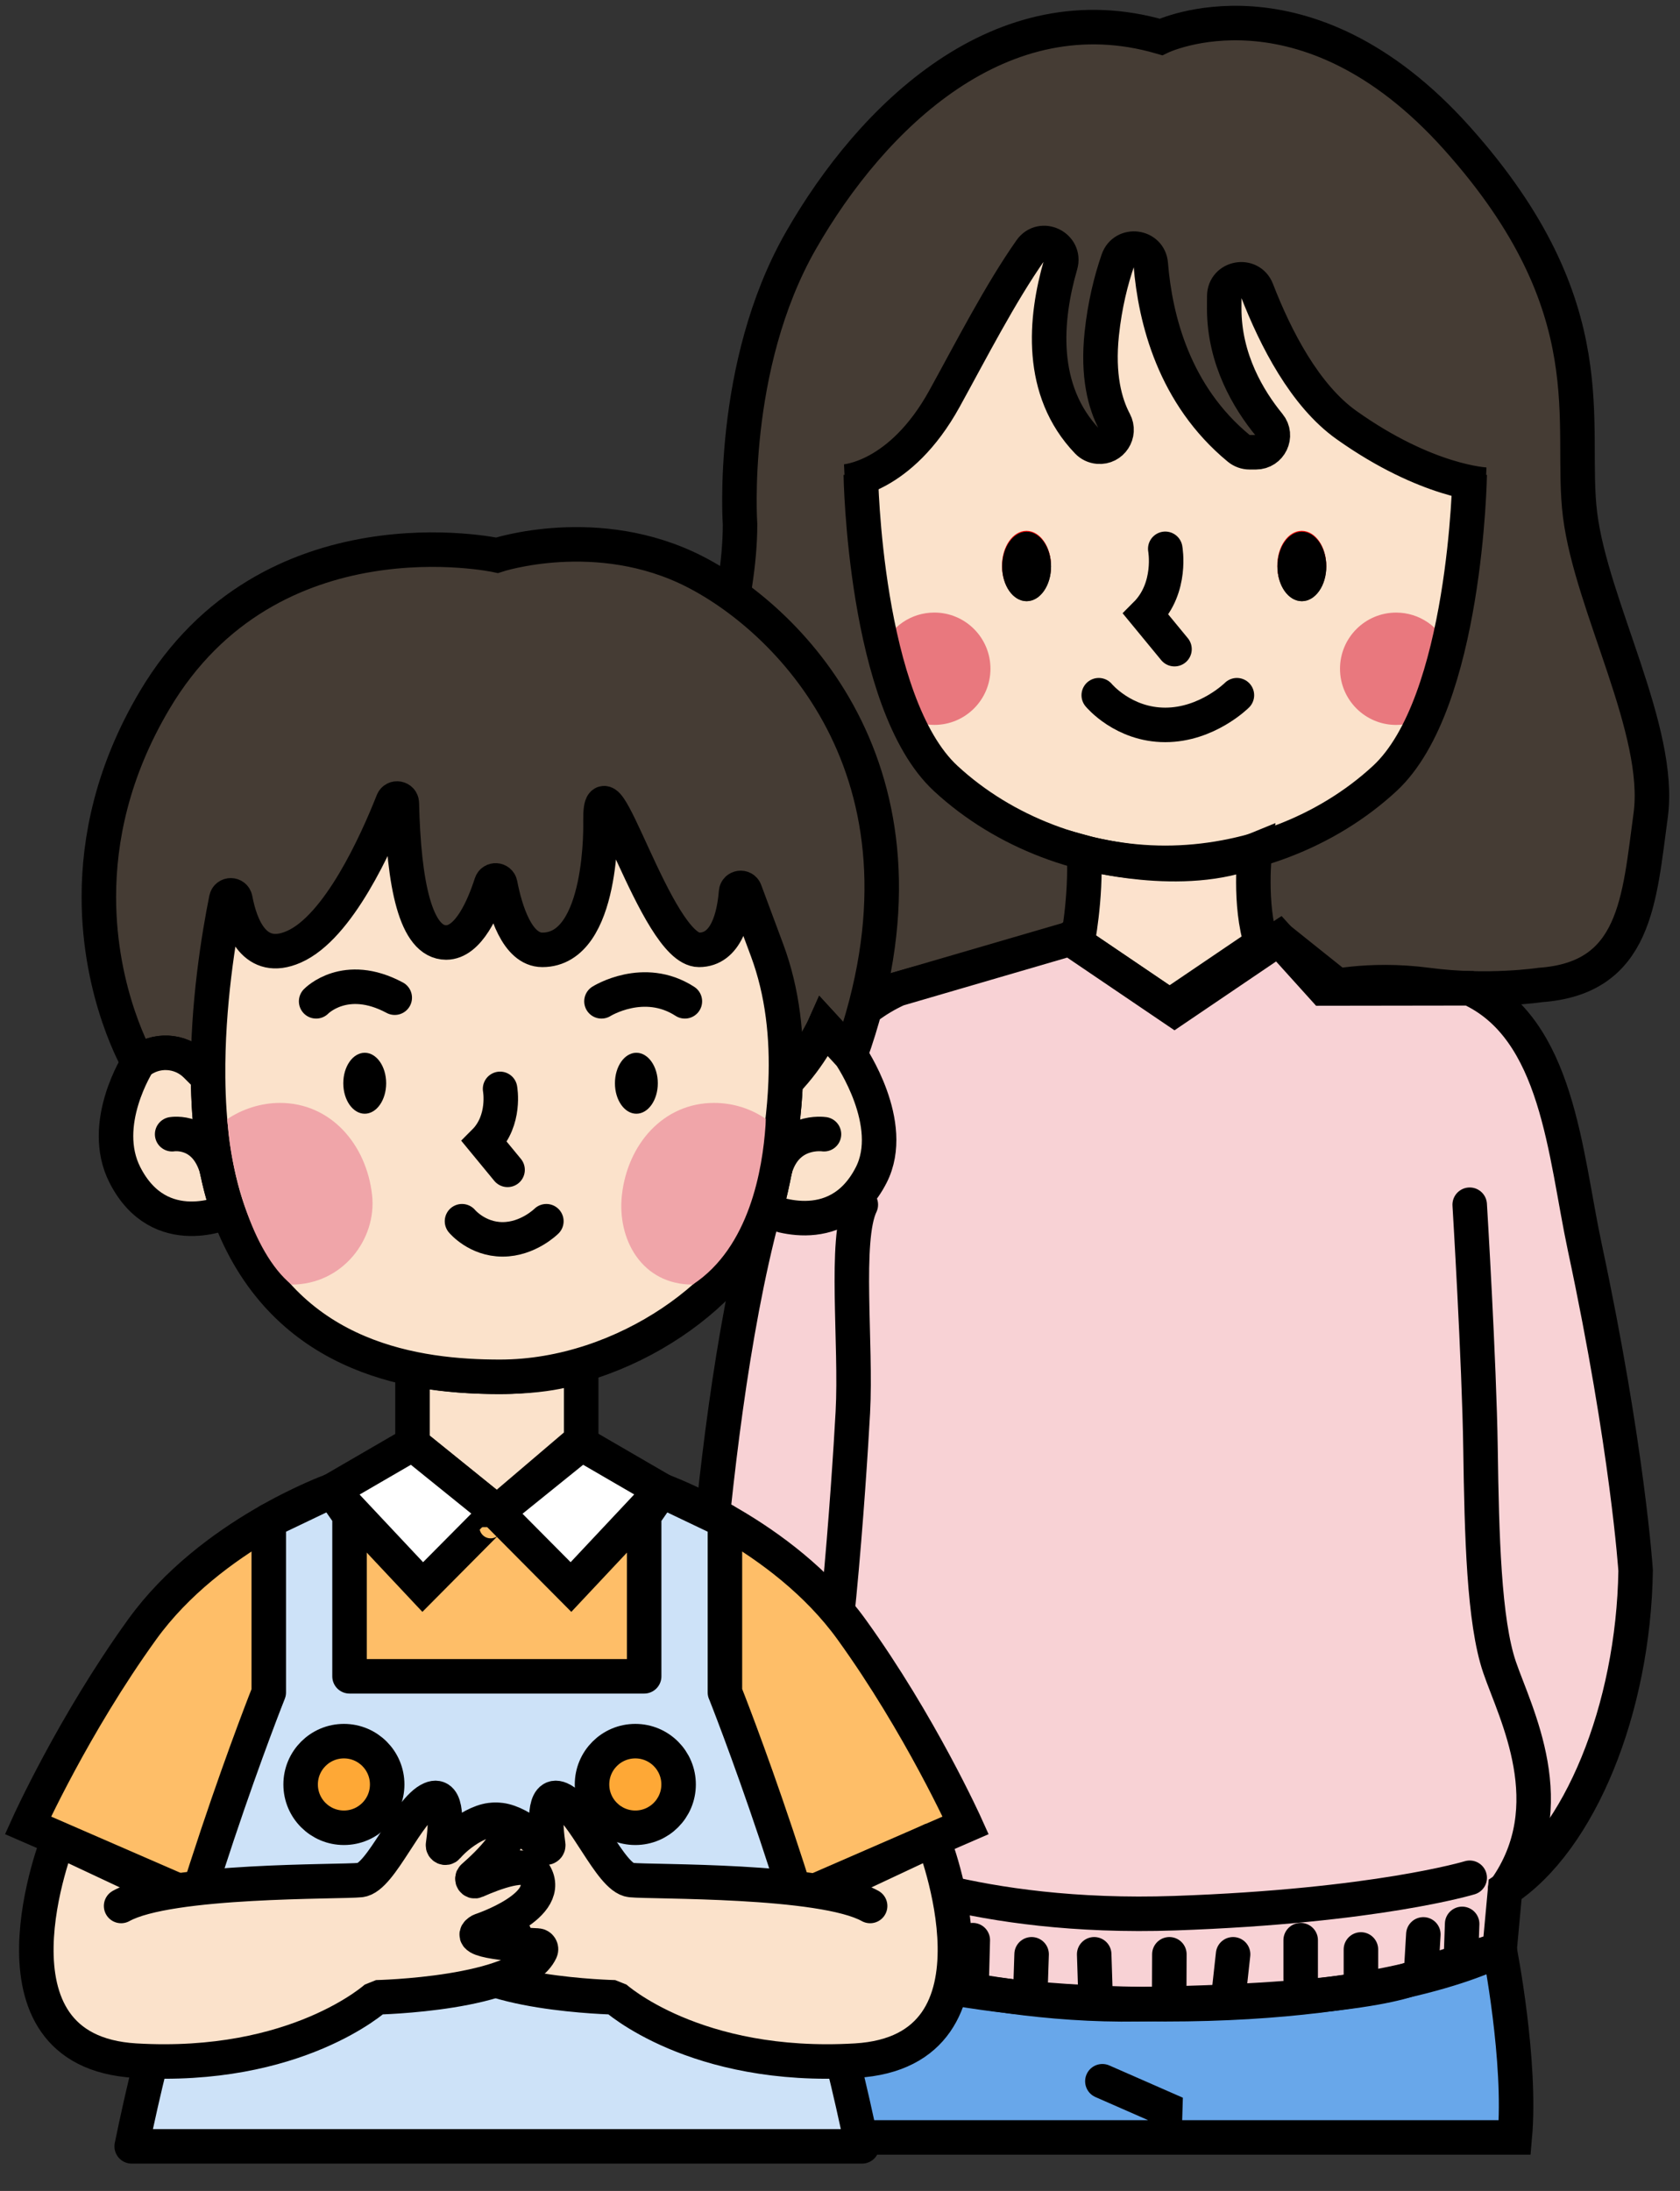 <svg width="56" height="73" viewBox="0 0 56 73" fill="none" xmlns="http://www.w3.org/2000/svg">
<rect x="0" y="0" width="56" height="73" fill="#333333" stroke="none"/>
<g clip-path="url(#clip0_2122_7152)">
<path d="M26.348 32.818C26.348 32.818 24.486 32.247 23.347 30.105C22.497 28.506 22.397 26.613 23.02 24.912C23.666 23.146 24.668 20 24.668 17.47C24.668 17.47 24.298 12.212 26.691 8.025C29.084 3.838 33.4 -0.307 38.698 1.231C38.698 1.231 43.484 -1.076 48.569 4.607C53.654 10.29 52.286 14.136 52.671 17.169C53.056 20.202 55.406 24.347 55.022 27.168C54.638 29.988 54.535 32.591 51.346 32.818C51.346 32.818 49.595 33.085 47.586 32.818C45.578 32.552 44.125 32.936 44.125 32.936L42.052 31.445L38.806 33.644L35.561 31.445L33.729 32.91C33.729 32.91 32.246 32.423 30.964 32.68C29.682 32.936 28.693 33.644 26.348 32.818Z" fill="#453C34" stroke="black" stroke-width="1.15" stroke-miterlimit="10"/>
<path d="M48.559 20.179C48.816 18.712 48.922 17.358 48.965 16.566C48.979 16.296 48.801 16.055 48.539 15.989C47.754 15.79 46.473 15.317 44.887 14.191C43.503 13.207 42.524 11.307 41.899 9.693C41.675 9.114 40.817 9.273 40.812 9.893C40.811 10.024 40.81 10.162 40.81 10.305C40.81 12.005 41.626 13.352 42.305 14.18C42.606 14.546 42.341 15.097 41.868 15.097H41.656C41.523 15.097 41.396 15.049 41.294 14.965C39.145 13.194 38.511 10.667 38.364 8.826C38.315 8.22 37.469 8.116 37.27 8.691C37.037 9.366 36.833 10.187 36.731 11.147C36.582 12.546 36.837 13.479 37.155 14.081C37.366 14.478 37.06 14.95 36.612 14.912C36.477 14.899 36.35 14.839 36.255 14.742C34.619 13.039 34.834 10.651 35.356 8.851C35.533 8.24 34.723 7.846 34.357 8.366C33.346 9.806 32.378 11.696 31.489 13.309C30.691 14.758 29.746 15.416 29.048 15.715C28.834 15.806 28.701 16.021 28.71 16.254C28.741 16.96 28.838 18.495 29.132 20.179C29.132 20.179 29.769 23.492 31.029 25.409C31.039 25.424 31.05 25.439 31.062 25.454C31.208 25.642 31.364 25.814 31.529 25.967C33.476 27.766 36.178 28.778 38.846 28.778C41.514 28.778 44.203 27.77 46.148 25.98C46.158 25.971 46.168 25.961 46.178 25.951C46.37 25.748 48.275 23.653 48.559 20.179ZM34.22 20.031C33.77 20.031 33.405 19.513 33.405 18.873C33.405 18.234 33.77 17.715 34.22 17.715C34.67 17.715 35.035 18.234 35.035 18.873C35.035 19.513 34.67 20.031 34.22 20.031ZM43.395 20.031C42.946 20.031 42.581 19.513 42.581 18.873C42.581 18.234 42.946 17.715 43.395 17.715C43.846 17.715 44.21 18.234 44.21 18.873C44.21 19.513 43.846 20.031 43.395 20.031Z" fill="#FBE2CB"/>
<path d="M41.83 28.33C41.83 28.33 41.618 30.147 42.052 31.445L38.806 33.644L35.907 31.445C35.907 31.445 36.21 29.956 36.135 28.406C36.135 28.406 39.429 29.325 41.83 28.33Z" fill="#FCE2CD" stroke="black" stroke-width="1.15" stroke-miterlimit="10"/>
<path d="M34.216 20.002C34.666 20.002 35.031 19.484 35.031 18.845C35.031 18.206 34.666 17.687 34.216 17.687C33.766 17.687 33.401 18.206 33.401 18.845C33.401 19.484 33.766 20.002 34.216 20.002Z" fill="#FF0000"/>
<path d="M43.391 20.002C43.842 20.002 44.206 19.484 44.206 18.845C44.206 18.206 43.842 17.687 43.391 17.687C42.941 17.687 42.577 18.206 42.577 18.845C42.577 19.484 42.941 20.002 43.391 20.002Z" fill="#FF0000"/>
<path d="M35.035 18.873C35.035 19.512 34.67 20.031 34.22 20.031C33.77 20.031 33.405 19.512 33.405 18.873C33.405 18.234 33.77 17.715 34.22 17.715C34.67 17.715 35.035 18.234 35.035 18.873Z" fill="black"/>
<path d="M44.21 18.873C44.21 19.512 43.845 20.031 43.395 20.031C42.945 20.031 42.581 19.512 42.581 18.873C42.581 18.234 42.945 17.715 43.395 17.715C43.845 17.715 44.21 18.234 44.21 18.873Z" fill="black"/>
<path d="M38.842 18.286C38.842 18.286 39.082 19.582 38.195 20.469L39.15 21.629" stroke="black" stroke-width="1.15" stroke-miterlimit="10" stroke-linecap="round"/>
<path d="M36.625 23.164C36.625 23.164 37.441 24.153 38.841 24.153C40.24 24.153 41.23 23.164 41.23 23.164" stroke="black" stroke-width="1.15" stroke-miterlimit="10" stroke-linecap="round"/>
<path d="M46.538 20.411C45.505 20.411 44.667 21.249 44.667 22.282C44.667 23.316 45.505 24.154 46.538 24.154C46.895 24.154 47.229 24.053 47.513 23.88C47.825 23.162 48.07 22.365 48.265 21.56C47.982 20.886 47.316 20.411 46.538 20.411Z" fill="#E9787E"/>
<path d="M31.144 24.153C32.178 24.153 33.015 23.315 33.015 22.282C33.015 21.248 32.178 20.41 31.144 20.41C30.367 20.41 29.701 20.884 29.418 21.559C29.612 22.364 29.858 23.161 30.169 23.878C30.453 24.052 30.787 24.153 31.144 24.153Z" fill="#E9787E"/>
<path d="M28.16 16.044C28.16 16.044 30.01 15.957 31.485 13.279C32.374 11.666 33.342 9.776 34.353 8.337C34.718 7.817 35.528 8.212 35.352 8.822C34.83 10.621 34.614 13.009 36.251 14.713C36.345 14.811 36.472 14.871 36.608 14.882C37.055 14.921 37.362 14.449 37.151 14.052C36.832 13.451 36.578 12.517 36.726 11.118C36.828 10.159 37.033 9.338 37.266 8.664C37.465 8.089 38.31 8.192 38.359 8.799C38.507 10.639 39.14 13.166 41.29 14.938C41.392 15.022 41.52 15.069 41.653 15.069H41.864C42.338 15.069 42.602 14.518 42.302 14.152C41.623 13.324 40.807 11.976 40.807 10.277C40.807 10.134 40.807 9.997 40.809 9.866C40.813 9.245 41.672 9.087 41.896 9.666C42.52 11.279 43.499 13.18 44.884 14.163C47.575 16.074 49.526 16.149 49.526 16.149" stroke="black" stroke-width="1.15" stroke-miterlimit="10"/>
<path d="M28.693 15.815C28.693 15.815 28.81 23.428 31.525 25.938C33.471 27.738 36.173 28.749 38.841 28.749" stroke="black" stroke-width="1.15" stroke-miterlimit="10"/>
<path d="M48.99 15.815C48.99 15.815 48.872 23.428 46.158 25.938C44.211 27.738 41.509 28.749 38.841 28.749" stroke="black" stroke-width="1.15" stroke-miterlimit="10"/>
<path d="M32.935 33.465C32.935 33.465 34.129 35.43 36.408 36.905L39.15 33.634L35.672 31.278L32.935 33.465Z" fill="white" stroke="black" stroke-width="1.15" stroke-miterlimit="10"/>
<path d="M45.364 33.465C45.364 33.465 44.17 35.43 41.891 36.905L39.15 33.634L42.628 31.278L45.364 33.465Z" fill="white" stroke="black" stroke-width="1.15" stroke-miterlimit="10"/>
<path d="M49.986 64.954C49.986 64.954 50.721 68.675 50.492 71.217H27.138C26.862 66.836 27.835 65.138 27.835 65.138" fill="#68A7EA"/>
<path d="M49.986 64.954C49.986 64.954 50.721 68.675 50.492 71.217H27.138C26.862 66.836 27.835 65.138 27.835 65.138" stroke="black" stroke-width="1.15" stroke-miterlimit="10"/>
<path d="M36.746 69.345L38.842 70.264L38.821 70.963" stroke="black" stroke-width="1.15" stroke-miterlimit="10" stroke-linecap="round"/>
<path d="M28.694 40.139C28.137 41.3 28.552 44.78 28.428 47.059C28.304 49.338 27.782 57.168 27.09 58.536C26.398 59.903 26.238 60.915 26.789 62.954V64.817C26.789 64.817 31.988 66.877 37.92 66.78C46.403 66.641 47.367 65.782 47.367 65.782L49.987 64.955L50.171 62.954C52.653 61.322 54.446 56.956 54.521 52.331C54.521 52.331 54.259 48.266 52.826 41.556C52.159 38.428 51.939 34.276 48.99 32.929L44.125 32.936L42.628 31.278L39.15 33.634L35.672 31.278L29.919 32.957C26.971 34.304 26.066 37.83 25.244 41.196C24.254 45.254 23.726 50.387 23.463 53.783C23.242 56.648 24.082 59.501 25.856 61.76C26.769 62.923 27.174 62.954 27.174 62.954" fill="#F8D2D5"/>
<path d="M28.694 40.139C28.137 41.3 28.552 44.78 28.428 47.059C28.304 49.338 27.782 57.168 27.09 58.536C26.398 59.903 26.238 60.915 26.789 62.954V64.817C26.789 64.817 31.988 66.877 37.92 66.78C46.403 66.641 47.367 65.782 47.367 65.782L49.987 64.955L50.171 62.954C52.653 61.322 54.446 56.956 54.521 52.331C54.521 52.331 54.259 48.266 52.826 41.556C52.159 38.428 51.939 34.276 48.99 32.929L44.125 32.936L42.628 31.278L39.15 33.634L35.672 31.278L29.919 32.957C26.971 34.304 26.066 37.83 25.244 41.196C24.254 45.254 23.726 50.387 23.463 53.783C23.242 56.648 24.082 59.501 25.856 61.76C26.769 62.923 27.174 62.954 27.174 62.954" stroke="black" stroke-width="1.15" stroke-miterlimit="10" stroke-linecap="round"/>
<path d="M48.99 40.14C48.99 40.14 49.308 45.366 49.35 48.263C49.392 51.16 49.463 54.019 49.986 55.552C50.51 57.085 52.151 60.164 50.171 62.954" stroke="black" stroke-width="1.15" stroke-miterlimit="10" stroke-linecap="round"/>
<path d="M28.693 62.144C28.693 62.144 32.458 63.979 39.166 63.745C45.873 63.512 48.99 62.565 48.99 62.565" stroke="black" stroke-width="1.15" stroke-miterlimit="10" stroke-linecap="round"/>
<path d="M28.693 63.766V65.138" stroke="black" stroke-width="1.15" stroke-miterlimit="10" stroke-linecap="round"/>
<path d="M30.59 64.452L30.547 65.776" stroke="black" stroke-width="1.15" stroke-miterlimit="10" stroke-linecap="round"/>
<path d="M32.426 64.644L32.388 66.081" stroke="black" stroke-width="1.15" stroke-miterlimit="10" stroke-linecap="round"/>
<path d="M34.387 65.115L34.345 66.393" stroke="black" stroke-width="1.15" stroke-miterlimit="10" stroke-linecap="round"/>
<path d="M36.473 65.115L36.514 66.393" stroke="black" stroke-width="1.15" stroke-miterlimit="10" stroke-linecap="round"/>
<path d="M38.979 65.115L38.974 66.334" stroke="black" stroke-width="1.15" stroke-miterlimit="10" stroke-linecap="round"/>
<path d="M41.103 65.115L40.979 66.245" stroke="black" stroke-width="1.15" stroke-miterlimit="10" stroke-linecap="round"/>
<path d="M43.356 64.644V65.937" stroke="black" stroke-width="1.15" stroke-miterlimit="10" stroke-linecap="round"/>
<path d="M45.364 64.954V65.963" stroke="black" stroke-width="1.15" stroke-miterlimit="10" stroke-linecap="round"/>
<path d="M47.445 64.452L47.366 65.782" stroke="black" stroke-width="1.15" stroke-miterlimit="10" stroke-linecap="round"/>
<path d="M48.738 64.102L48.694 65.362" stroke="black" stroke-width="1.15" stroke-miterlimit="10" stroke-linecap="round"/>
<path d="M49.986 64.954C49.986 64.954 46.738 66.78 38.841 66.78C30.944 66.78 27.834 65.138 27.834 65.138" stroke="black" stroke-width="1.15" stroke-miterlimit="10"/>
<path d="M28.344 35.158L27.474 34.21C27.474 34.21 27.046 35.172 26.188 36.053L6.936 35.898H6.933L6.533 35.498C6.012 34.977 5.18 34.936 4.61 35.403C4.61 35.403 3.295 33.163 3.295 29.884C3.295 27.97 3.743 25.703 5.159 23.321C9.002 16.854 16.566 18.501 16.566 18.501C16.566 18.501 19.924 17.393 23.158 19.046C26.392 20.698 31.639 25.945 28.344 35.158Z" fill="#453C34" stroke="black" stroke-width="1.15" stroke-miterlimit="10"/>
<path d="M7.607 40.355C7.607 40.355 5.329 41.429 4.164 39.149C3.295 37.445 4.61 35.403 4.61 35.403C5.18 34.936 6.012 34.977 6.533 35.498L6.933 35.898H6.936C6.95 37.426 7.127 38.995 7.607 40.355Z" fill="#FBE2CB" stroke="black" stroke-width="1.15" stroke-miterlimit="10"/>
<path d="M29.041 39.149C27.877 41.429 25.525 40.315 25.525 40.315C25.541 40.26 25.556 40.204 25.569 40.15C25.662 39.77 25.75 39.378 25.828 38.979C26.013 38.036 26.149 37.049 26.188 36.053C27.046 35.172 27.474 34.21 27.474 34.21L28.345 35.158C28.345 35.158 29.911 37.445 29.041 39.149Z" fill="#FBE2CB" stroke="black" stroke-width="1.15" stroke-miterlimit="10"/>
<path d="M5.738 37.791C5.738 37.791 6.857 37.601 7.233 38.979" stroke="black" stroke-width="1.15" stroke-linecap="round" stroke-linejoin="round"/>
<path d="M27.466 37.791C27.466 37.791 26.204 37.601 25.828 38.979" stroke="black" stroke-width="1.15" stroke-linecap="round" stroke-linejoin="round"/>
<path d="M13.75 45.604V48.109L16.567 50.384L19.373 47.994V45.475C19.373 45.475 18.572 45.873 16.66 45.873C14.748 45.873 13.749 45.603 13.749 45.603L13.75 45.604Z" fill="#FBE2CB" stroke="black" stroke-width="1.15" stroke-miterlimit="10"/>
<path d="M13.749 48.109L11.072 49.663C11.072 49.663 13.532 52.78 14.09 52.878C14.649 52.976 16.567 50.384 16.567 50.384L13.749 48.109Z" fill="white" stroke="black" stroke-width="1.15" stroke-linecap="round" stroke-linejoin="round"/>
<path d="M19.385 48.109L22.062 49.663C22.062 49.663 19.602 52.78 19.044 52.878C18.485 52.976 16.567 50.384 16.567 50.384L19.385 48.109Z" fill="white" stroke="black" stroke-width="1.15" stroke-linecap="round" stroke-linejoin="round"/>
<path d="M16.555 50.882C16.555 50.703 16.339 50.614 16.213 50.741L14.091 52.878L11.072 49.663C11.072 49.663 7.036 51.106 4.74 54.289C2.443 57.472 0.933 60.818 0.933 60.818L6.216 63.115H26.907L32.189 60.818C32.189 60.818 30.68 57.471 28.383 54.289C26.086 51.106 22.051 49.663 22.051 49.663L19.032 52.878L16.567 50.396V50.384" fill="#FEBE68"/>
<path d="M16.555 50.882C16.555 50.703 16.339 50.614 16.213 50.741L14.091 52.878L11.072 49.663C11.072 49.663 7.036 51.106 4.74 54.289C2.443 57.472 0.933 60.818 0.933 60.818L6.216 63.115H26.907L32.189 60.818C32.189 60.818 30.68 57.471 28.383 54.289C26.086 51.106 22.051 49.663 22.051 49.663L19.032 52.878L16.567 50.396V50.384" stroke="black" stroke-width="1.15" stroke-miterlimit="10"/>
<path d="M24.164 56.389V50.672L22.051 49.663L21.472 50.495V55.853H11.651V50.495L11.072 49.663L8.959 50.672V56.389C8.959 56.389 5.921 63.99 4.39 71.514H28.735C27.204 63.99 24.166 56.389 24.166 56.389H24.164Z" fill="#CDE2F8" stroke="black" stroke-width="1.15" stroke-linecap="round" stroke-linejoin="round"/>
<path d="M11.464 60.899C12.261 60.899 12.906 60.253 12.906 59.456C12.906 58.659 12.261 58.013 11.464 58.013C10.667 58.013 10.021 58.659 10.021 59.456C10.021 60.253 10.667 60.899 11.464 60.899Z" fill="#FEA836" stroke="black" stroke-width="1.15" stroke-miterlimit="10"/>
<path d="M21.177 60.899C21.974 60.899 22.62 60.253 22.62 59.456C22.62 58.659 21.974 58.013 21.177 58.013C20.38 58.013 19.734 58.659 19.734 59.456C19.734 60.253 20.38 60.899 21.177 60.899Z" fill="#FEA836" stroke="black" stroke-width="1.15" stroke-miterlimit="10"/>
<path d="M26.188 36.053C26.149 37.049 26.014 38.036 25.829 38.979C25.75 39.378 25.662 39.77 25.57 40.15C25.557 40.205 25.541 40.26 25.525 40.315C24.766 42.896 20.884 45.874 16.661 45.874C13.945 45.874 9.697 45.331 7.793 40.836C7.726 40.679 7.665 40.519 7.607 40.356C7.128 38.995 6.95 37.426 6.936 35.898C6.912 33.489 7.295 31.182 7.542 29.955C7.576 29.789 7.813 29.791 7.844 29.958C8.02 30.887 8.496 32.114 9.792 31.548C11.279 30.899 12.545 28.092 13.093 26.704C13.155 26.546 13.39 26.589 13.394 26.759C13.457 29.451 13.851 31.403 14.872 31.403C15.618 31.403 16.12 30.231 16.374 29.442C16.423 29.289 16.644 29.303 16.675 29.461C16.842 30.322 17.235 31.648 18.078 31.648C20.141 31.648 20.016 27.348 20.016 27.348C19.99 24.744 21.868 31.648 23.3 31.648C24.215 31.648 24.47 30.532 24.535 29.727C24.549 29.562 24.777 29.53 24.834 29.685L25.57 31.662C26.092 33.065 26.247 34.569 26.188 36.053Z" fill="#FBE2CB" stroke="black" stroke-width="1.15" stroke-miterlimit="10"/>
<path d="M10.538 33.363C10.538 33.363 11.506 32.356 13.158 33.242" stroke="black" stroke-width="1.15" stroke-miterlimit="10" stroke-linecap="round"/>
<path d="M20.049 33.363C20.049 33.363 21.459 32.477 22.829 33.363" stroke="black" stroke-width="1.15" stroke-miterlimit="10" stroke-linecap="round"/>
<path d="M12.872 36.093C12.872 36.654 12.552 37.108 12.158 37.108C11.763 37.108 11.443 36.654 11.443 36.093C11.443 35.532 11.763 35.077 12.158 35.077C12.552 35.077 12.872 35.532 12.872 36.093Z" fill="black"/>
<path d="M21.927 36.093C21.927 36.654 21.607 37.108 21.212 37.108C20.817 37.108 20.498 36.654 20.498 36.093C20.498 35.532 20.817 35.077 21.212 35.077C21.607 35.077 21.927 35.532 21.927 36.093Z" fill="black"/>
<path d="M16.669 36.28C16.669 36.28 16.863 37.327 16.148 38.042L16.919 38.978" stroke="black" stroke-width="1.15" stroke-miterlimit="10" stroke-linecap="round"/>
<path d="M15.4 40.69C15.4 40.69 15.899 41.294 16.754 41.294C17.608 41.294 18.212 40.69 18.212 40.69" stroke="black" stroke-width="1.15" stroke-miterlimit="10" stroke-linecap="round"/>
<path d="M23.09 42.801C23.076 42.801 23.103 42.801 23.09 42.801C21.393 42.801 20.567 41.294 20.73 39.819C20.917 38.133 22.105 36.748 23.801 36.748C24.44 36.748 25.034 36.943 25.525 37.278C25.523 37.349 25.523 37.421 25.518 37.492C25.419 38.945 24.988 41.554 23.09 42.801Z" fill="#F0A5A9"/>
<path d="M9.715 42.801C9.701 42.801 9.729 42.801 9.715 42.801C11.411 42.801 12.566 41.294 12.403 39.819C12.216 38.133 11.028 36.748 9.332 36.748C8.693 36.748 8.064 36.957 7.573 37.291C7.574 37.363 7.591 37.431 7.596 37.502C7.695 38.955 8.376 41.713 9.716 42.802L9.715 42.801Z" fill="#F0A5A9"/>
<path d="M29.004 63.505C27.406 62.613 21.719 62.714 21.028 62.641C20.337 62.569 19.45 60.27 18.672 59.939C18.086 59.689 18.188 60.875 18.274 61.473C18.285 61.551 18.187 61.597 18.136 61.537C17.616 60.935 16.564 60.324 16.163 60.813C15.854 61.19 16.686 62.028 17.267 62.538C17.336 62.599 17.267 62.71 17.182 62.672C16.522 62.379 15.515 62.014 15.256 62.382C14.478 63.491 17.027 64.326 17.027 64.326C17.659 64.684 15.715 64.797 15.125 64.823C15.038 64.827 14.981 64.918 15.018 64.997C15.698 66.451 20.495 66.549 20.495 66.549C20.495 66.549 23.153 68.976 28.528 68.658C33.902 68.34 31.101 61.288 31.101 61.288L27.377 63.035" fill="#FBE2CB"/>
<path d="M29.004 63.505C27.406 62.613 21.719 62.714 21.028 62.641C20.337 62.569 19.45 60.27 18.672 59.939C18.086 59.689 18.188 60.875 18.274 61.473C18.285 61.551 18.187 61.597 18.136 61.537C17.616 60.935 16.564 60.324 16.163 60.813C15.854 61.19 16.686 62.028 17.267 62.538C17.336 62.599 17.267 62.71 17.182 62.672C16.522 62.379 15.515 62.014 15.256 62.382C14.478 63.491 17.027 64.326 17.027 64.326C17.659 64.684 15.715 64.797 15.125 64.823C15.038 64.827 14.981 64.918 15.018 64.997C15.698 66.451 20.495 66.549 20.495 66.549C20.495 66.549 23.153 68.976 28.528 68.658C33.902 68.34 31.101 61.288 31.101 61.288L27.377 63.035" stroke="black" stroke-width="1.15" stroke-linecap="round" stroke-linejoin="bevel"/>
<path d="M4.037 63.505C5.636 62.613 11.322 62.714 12.013 62.641C12.704 62.569 13.591 60.27 14.369 59.939C14.955 59.689 14.853 60.875 14.767 61.473C14.756 61.551 14.854 61.597 14.905 61.537C15.425 60.935 16.478 60.324 16.878 60.813C17.188 61.19 16.355 62.028 15.774 62.538C15.705 62.599 15.775 62.71 15.859 62.672C16.519 62.379 17.526 62.014 17.785 62.382C18.563 63.491 16.015 64.326 16.015 64.326C15.382 64.684 17.326 64.797 17.916 64.823C18.003 64.827 18.06 64.918 18.023 64.997C17.343 66.451 12.546 66.549 12.546 66.549C12.546 66.549 9.888 68.976 4.513 68.658C-0.861 68.34 1.941 61.288 1.941 61.288L5.664 63.035" fill="#FBE2CB"/>
<path d="M4.037 63.505C5.636 62.613 11.322 62.714 12.013 62.641C12.704 62.569 13.591 60.27 14.369 59.939C14.955 59.689 14.853 60.875 14.767 61.473C14.756 61.551 14.854 61.597 14.905 61.537C15.425 60.935 16.478 60.324 16.878 60.813C17.188 61.19 16.355 62.028 15.774 62.538C15.705 62.599 15.775 62.71 15.859 62.672C16.519 62.379 17.526 62.014 17.785 62.382C18.563 63.491 16.015 64.326 16.015 64.326C15.382 64.684 17.326 64.797 17.916 64.823C18.003 64.827 18.06 64.918 18.023 64.997C17.343 66.451 12.546 66.549 12.546 66.549C12.546 66.549 9.888 68.976 4.513 68.658C-0.861 68.34 1.941 61.288 1.941 61.288L5.664 63.035" stroke="black" stroke-width="1.15" stroke-linecap="round" stroke-linejoin="bevel"/>
</g>
<defs>
<clipPath id="clip0_2122_7152">
<rect width="56" height="72.8" fill="white"/>
</clipPath>
</defs>
</svg>
